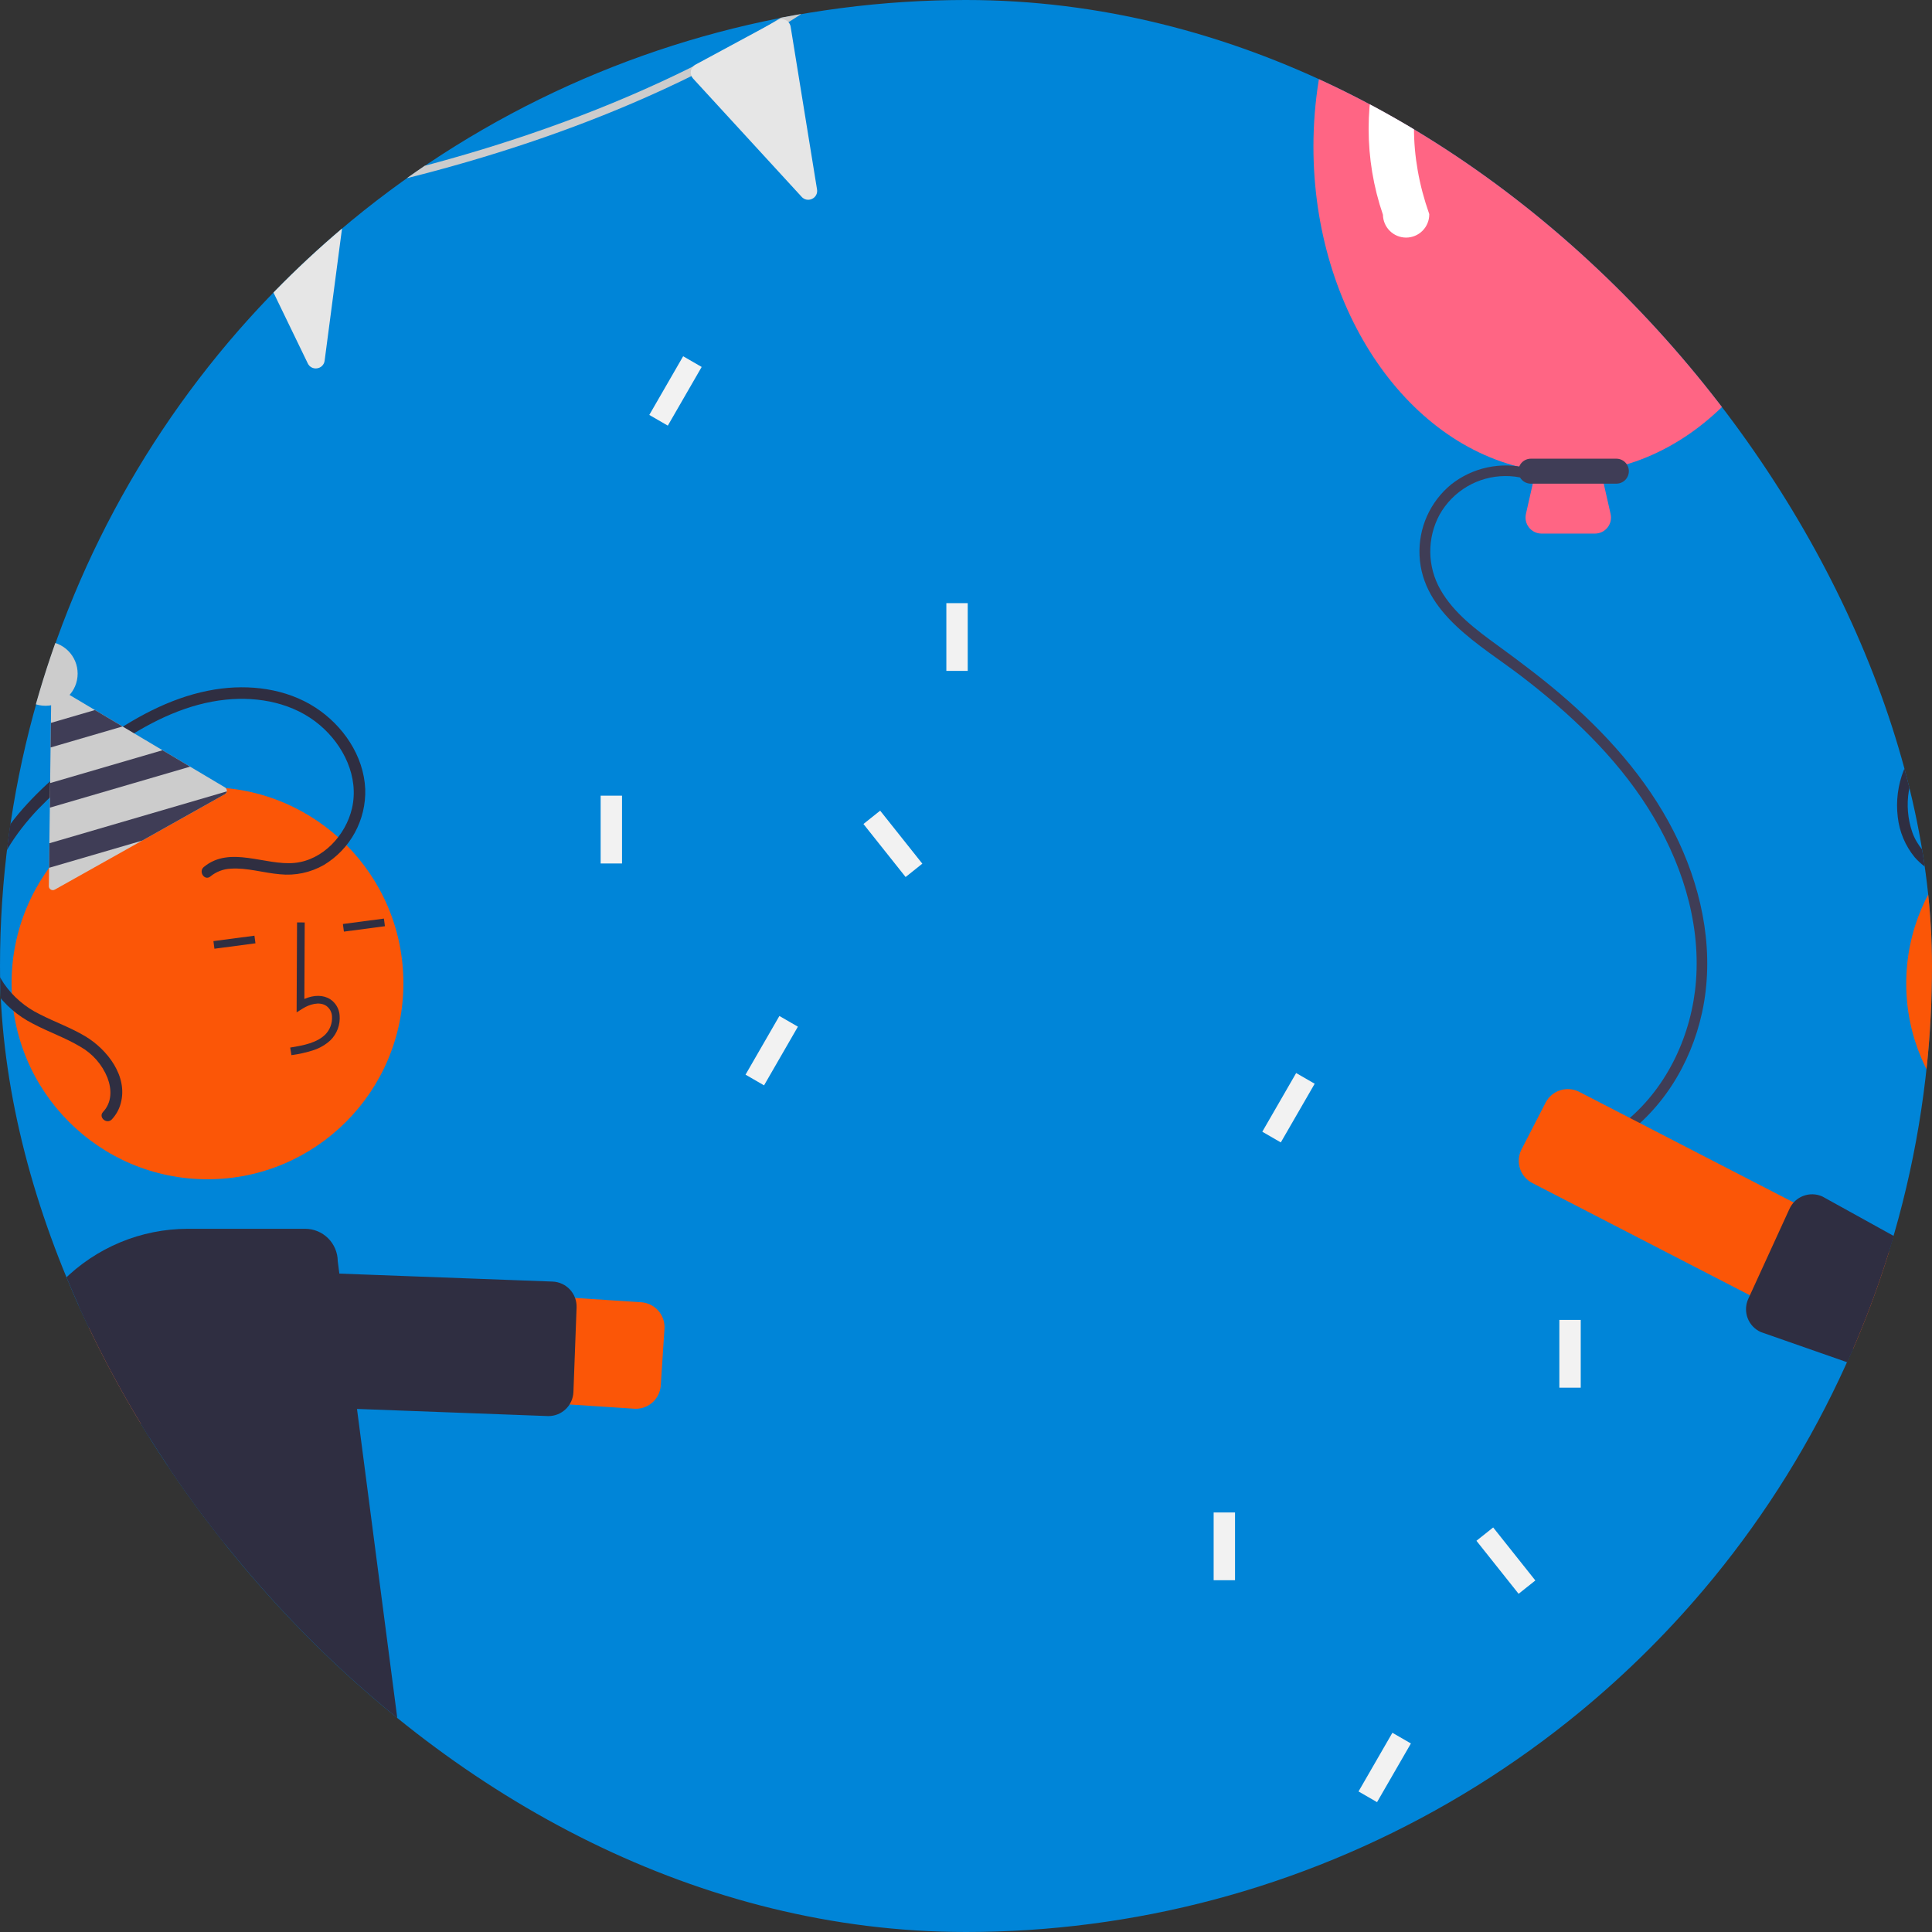 <svg xmlns="http://www.w3.org/2000/svg" width="255" height="255" viewBox="0 0 255 255" fill="none"><rect x="0" y="0" width="255" height="255" fill="#333333" stroke="none"/><g clip-path="url(#clip0_470_2312)"><circle cx="127.5" cy="127.5" r="127.5" fill="#0085D8"></circle><g clip-path="url(#clip1_470_2312)"><path d="M336.275 51.741C313.181 51.741 289.802 48.278 266.58 41.403C244.025 34.725 221.567 24.833 199.83 12C165.598 -8.208 143.875 -29.508 140.63 -32.775C128.37 -13.326 109.748 2.02 85.273 12.84C65.549 21.56 41.999 27.377 15.279 30.129C-30.193 34.813 -69.635 28.904 -70.028 28.843C-70.151 28.825 -70.262 28.758 -70.336 28.657C-70.41 28.556 -70.441 28.43 -70.422 28.307C-70.403 28.184 -70.336 28.073 -70.235 27.999C-70.135 27.925 -70.009 27.894 -69.885 27.913C-69.493 27.973 -30.153 33.865 15.202 29.191C57.003 24.883 112.612 10.461 140.149 -33.778C140.186 -33.839 140.238 -33.891 140.298 -33.929C140.359 -33.967 140.428 -33.99 140.499 -33.998C140.57 -34.005 140.642 -33.996 140.709 -33.972C140.777 -33.947 140.837 -33.907 140.887 -33.856C141.108 -33.625 163.426 -10.579 200.333 11.204C234.378 31.299 288.157 54.398 351.022 50.323C351.146 50.316 351.269 50.357 351.363 50.44C351.456 50.522 351.513 50.638 351.521 50.763C351.529 50.887 351.488 51.01 351.406 51.104C351.323 51.197 351.207 51.255 351.083 51.263C346.163 51.582 341.227 51.741 336.275 51.741Z" fill="#CCCCCC"></path><path d="M41.789 48.622C41.55 48.648 41.31 48.598 41.1 48.48C40.891 48.362 40.724 48.181 40.623 47.964L31.386 28.883C31.307 28.721 31.267 28.544 31.268 28.365C31.268 28.186 31.31 28.01 31.389 27.849C31.468 27.688 31.583 27.548 31.725 27.438C31.867 27.329 32.032 27.253 32.207 27.217H32.207L44.281 24.732C44.465 24.694 44.655 24.701 44.835 24.752C45.016 24.802 45.182 24.896 45.319 25.023C45.456 25.151 45.561 25.31 45.624 25.487C45.688 25.663 45.708 25.852 45.684 26.038L42.847 47.604C42.817 47.856 42.705 48.092 42.528 48.274C42.352 48.456 42.12 48.575 41.868 48.612C41.842 48.616 41.816 48.62 41.789 48.622Z" fill="#E6E6E6"></path><path d="M107.118 26.277C106.897 26.371 106.652 26.392 106.417 26.34C106.183 26.287 105.971 26.162 105.811 25.982L91.478 10.367C91.357 10.235 91.268 10.078 91.217 9.906C91.166 9.734 91.155 9.553 91.184 9.376C91.214 9.2 91.284 9.032 91.388 8.886C91.492 8.741 91.628 8.621 91.786 8.536L91.786 8.536L102.635 2.68C102.8 2.591 102.984 2.543 103.172 2.539C103.359 2.536 103.545 2.577 103.713 2.66C103.881 2.743 104.027 2.865 104.139 3.016C104.25 3.167 104.324 3.342 104.354 3.527L107.838 24.998C107.882 25.248 107.843 25.506 107.726 25.731C107.609 25.957 107.421 26.137 107.191 26.245C107.167 26.256 107.142 26.267 107.118 26.277Z" fill="#E6E6E6"></path><path d="M250.005 58.689C249.783 58.597 249.595 58.439 249.468 58.235C249.34 58.031 249.28 57.793 249.294 57.553L250.28 36.374C250.288 36.195 250.337 36.021 250.423 35.864C250.509 35.706 250.63 35.571 250.776 35.468C250.923 35.364 251.09 35.296 251.267 35.267C251.444 35.239 251.625 35.251 251.796 35.303L251.796 35.303L263.592 38.886C263.771 38.941 263.935 39.037 264.069 39.168C264.204 39.299 264.305 39.46 264.365 39.638C264.424 39.816 264.441 40.005 264.412 40.191C264.384 40.376 264.311 40.552 264.201 40.704L251.42 58.299C251.274 58.507 251.063 58.66 250.821 58.736C250.579 58.812 250.318 58.805 250.08 58.718C250.055 58.709 250.03 58.699 250.005 58.689Z" fill="#E6E6E6"></path><path d="M210.515 70.427H203.467C203.149 70.427 202.835 70.355 202.549 70.217C202.263 70.079 202.011 69.879 201.813 69.63C201.615 69.382 201.475 69.092 201.404 68.782C201.333 68.472 201.332 68.151 201.402 67.841L202.708 62.076C185.958 59.352 173.357 41.043 173.357 19.358C173.357 -4.39 188.445 -23.71 206.991 -23.71C225.537 -23.71 240.625 -4.39 240.625 19.358C240.625 41.043 228.025 59.352 211.274 62.076L212.58 67.841C212.65 68.151 212.65 68.472 212.579 68.782C212.507 69.092 212.368 69.382 212.169 69.63C211.971 69.879 211.719 70.079 211.433 70.217C211.147 70.355 210.833 70.427 210.515 70.427Z" fill="#FF6584"></path><path d="M213.341 63.837H202.052C201.615 63.837 201.196 63.663 200.887 63.355C200.579 63.046 200.405 62.627 200.405 62.19C200.405 61.753 200.579 61.334 200.887 61.025C201.196 60.716 201.615 60.542 202.052 60.542H213.341C213.778 60.542 214.197 60.716 214.505 61.025C214.814 61.334 214.988 61.753 214.988 62.19C214.988 62.627 214.814 63.046 214.505 63.355C214.197 63.663 213.778 63.837 213.341 63.837Z" fill="#3F3D56"></path><path d="M201.574 61.783C199.846 61.352 198.043 61.322 196.302 61.696C194.561 62.07 192.929 62.838 191.531 63.942C190.155 65.072 189.062 66.508 188.338 68.135C187.614 69.763 187.28 71.536 187.361 73.316C187.705 81.006 195.443 85.139 200.837 89.275C207.21 94.163 213.193 99.802 217.512 106.63C221.789 113.391 224.471 121.403 223.85 129.473C223.313 136.452 220.151 143.372 214.73 147.889C214.047 148.454 213.33 148.977 212.582 149.454C211.821 149.944 212.528 151.167 213.295 150.673C219.234 146.853 223.164 140.485 224.652 133.643C226.307 126.031 224.832 118.107 221.578 111.119C218.198 103.86 212.88 97.688 206.905 92.434C203.941 89.827 200.793 87.462 197.605 85.141C194.801 83.1 191.863 80.902 190.12 77.829C189.26 76.323 188.799 74.621 188.78 72.886C188.761 71.151 189.186 69.44 190.014 67.915C190.878 66.382 192.132 65.104 193.648 64.211C195.165 63.319 196.891 62.843 198.651 62.834C199.51 62.825 200.367 62.93 201.199 63.145C202.079 63.37 202.455 62.009 201.574 61.783H201.574Z" fill="#3F3D56"></path><path d="M185.588 31.36C184.784 31.359 184.013 31.042 183.441 30.477C182.869 29.911 182.542 29.144 182.53 28.34C180.013 20.992 180.013 13.016 182.53 5.669C182.54 4.86 182.87 4.089 183.446 3.523C184.023 2.957 184.8 2.642 185.607 2.647C186.415 2.652 187.188 2.977 187.757 3.55C188.327 4.124 188.646 4.899 188.645 5.708L188.631 5.789C185.958 13.079 185.958 20.627 188.632 28.222L188.645 28.3C188.645 29.112 188.322 29.889 187.749 30.463C187.176 31.036 186.398 31.359 185.588 31.36Z" fill="white"></path><path d="M253.673 182.675L202.24 156.142C201.465 155.741 200.88 155.048 200.614 154.216C200.348 153.384 200.423 152.481 200.823 151.704L204.004 145.529C204.405 144.753 205.097 144.168 205.929 143.902C206.76 143.636 207.663 143.711 208.44 144.111L259.872 170.644C260.648 171.045 261.232 171.737 261.498 172.569C261.764 173.402 261.689 174.305 261.29 175.082L258.108 181.256C257.911 181.642 257.639 181.984 257.309 182.263C256.979 182.542 256.596 182.753 256.184 182.884C255.858 182.988 255.518 183.042 255.175 183.042C254.652 183.042 254.137 182.916 253.673 182.675Z" fill="#FB5607"></path><path d="M237.992 157.854C238.398 157.696 238.832 157.62 239.267 157.632C239.703 157.643 240.132 157.741 240.529 157.921L257.384 167.246C259.229 168.265 260.612 169.955 261.247 171.966C261.882 173.976 261.72 176.154 260.796 178.049L260.585 177.946L260.797 178.049C259.914 179.86 258.398 181.284 256.536 182.051C254.674 182.818 252.595 182.875 250.694 182.211L232.415 175.818C232.019 175.643 231.661 175.392 231.363 175.079C231.064 174.766 230.83 174.397 230.674 173.993C230.518 173.589 230.443 173.158 230.453 172.726C230.463 172.293 230.559 171.866 230.734 171.47L236.169 159.595C236.263 159.38 236.38 159.176 236.518 158.985C236.89 158.474 237.402 158.081 237.992 157.854Z" fill="#2F2E41"></path><path d="M276.773 155.006C290.677 155.006 301.949 143.727 301.949 129.815C301.949 115.903 290.677 104.624 276.773 104.624C262.869 104.624 251.598 115.903 251.598 129.815C251.598 143.727 262.869 155.006 276.773 155.006Z" fill="#FB5607"></path><path d="M294.811 242.794H227.533C226.851 242.794 226.18 242.619 225.584 242.286C224.988 241.954 224.487 241.474 224.129 240.893C223.771 240.311 223.568 239.648 223.538 238.966C223.509 238.284 223.654 237.606 223.961 236.996L256.488 172.271C258.748 167.774 262.459 164.171 267.019 162.046C271.579 159.92 276.723 159.396 281.618 160.558C286.513 161.72 290.872 164.501 293.992 168.45C297.112 172.398 298.809 177.285 298.809 182.319V238.793C298.808 239.854 298.386 240.871 297.637 241.621C296.887 242.371 295.871 242.793 294.811 242.794Z" fill="#2F2E41"></path><path d="M277.665 109.032C272.511 110.184 268.165 113.545 262.983 114.59C260.622 115.066 258.021 115.046 255.852 113.883C254.246 113.011 253.018 111.576 252.402 109.855C251.793 108.094 251.636 106.208 251.946 104.37C252.256 102.533 253.022 100.803 254.174 99.339C257.083 95.776 261.721 94.134 266.17 93.672C275.075 92.746 284.222 95.682 291.47 100.796C298.954 106.077 304.695 114.007 306.62 123.032C307.65 127.856 307.548 132.988 305.791 137.634C304.1 142.079 300.773 145.708 296.491 147.775C295.47 148.268 294.404 148.665 293.309 148.96C293.134 149.015 292.987 149.136 292.9 149.297C292.812 149.457 292.79 149.646 292.839 149.823C292.888 149.999 293.003 150.15 293.161 150.243C293.318 150.336 293.506 150.365 293.684 150.322C298.498 149.007 302.65 145.947 305.334 141.737C308.091 137.325 309.016 131.923 308.592 126.789C307.77 116.858 302.312 107.73 294.683 101.481C287.353 95.478 277.871 91.825 268.337 92.115C263.555 92.261 258.592 93.475 254.874 96.628C253.272 97.984 252.032 99.717 251.265 101.671C250.497 103.625 250.228 105.74 250.48 107.824C250.694 109.774 251.467 111.621 252.707 113.14C254.224 114.854 256.326 115.941 258.601 116.185C264.238 116.92 269.126 113.722 274.108 111.667C275.38 111.131 276.695 110.705 278.04 110.394C278.926 110.196 278.551 108.834 277.665 109.032V109.032Z" fill="#2F2E41"></path><path d="M83.709 185.934L25.208 182.101C24.285 182.041 23.384 181.8 22.555 181.391C21.725 180.982 20.984 180.414 20.375 179.719C19.765 179.024 19.298 178.215 19.001 177.339C18.703 176.463 18.581 175.537 18.642 174.614C18.702 173.691 18.944 172.789 19.353 171.96C19.762 171.13 20.33 170.389 21.025 169.779C21.72 169.17 22.529 168.703 23.404 168.406C24.28 168.109 25.205 167.987 26.128 168.048L84.628 171.882C85.501 171.939 86.314 172.341 86.891 172.998C87.467 173.656 87.758 174.515 87.701 175.388L87.212 182.859C87.158 183.694 86.788 184.477 86.178 185.049C85.569 185.621 84.765 185.94 83.929 185.941C83.856 185.941 83.782 185.939 83.709 185.934Z" fill="#FB5607"></path><path d="M72.269 186.902L24.162 185.103C23.73 185.087 23.305 184.986 22.911 184.805C22.518 184.625 22.164 184.368 21.87 184.051C21.575 183.734 21.346 183.361 21.196 182.955C21.045 182.549 20.976 182.118 20.992 181.685L21.409 170.525C21.442 169.651 21.82 168.826 22.46 168.231C23.101 167.637 23.952 167.321 24.825 167.353L72.932 169.152C73.364 169.169 73.789 169.27 74.183 169.45C74.576 169.631 74.93 169.887 75.225 170.204C75.519 170.522 75.748 170.894 75.898 171.3C76.049 171.706 76.118 172.138 76.102 172.57L75.685 183.73C75.652 184.582 75.291 185.388 74.678 185.98C74.064 186.572 73.246 186.903 72.393 186.905C72.352 186.905 72.311 186.904 72.269 186.902Z" fill="#2F2E41"></path><path d="M12.725 286.477V224.072C12.726 223.198 13.073 222.36 13.691 221.742C14.309 221.124 15.146 220.776 16.02 220.775H23.503C24.377 220.776 25.215 221.124 25.832 221.742C26.45 222.36 26.798 223.198 26.799 224.072V286.477C26.798 287.351 26.45 288.189 25.832 288.808C25.215 289.426 24.377 289.774 23.503 289.775H16.02C15.146 289.774 14.309 289.426 13.691 288.808C13.073 288.189 12.726 287.351 12.725 286.477Z" fill="#2F2E41"></path><path d="M44.708 255.677L12.38 202.311C11.928 201.563 11.791 200.666 11.999 199.817C12.207 198.968 12.743 198.236 13.49 197.782L19.889 193.901C20.637 193.448 21.534 193.311 22.382 193.519C23.231 193.728 23.962 194.264 24.416 195.011L56.744 248.378C57.196 249.126 57.333 250.023 57.125 250.872C56.917 251.721 56.38 252.453 55.634 252.907L49.235 256.788C48.487 257.24 47.59 257.377 46.742 257.169C45.893 256.961 45.162 256.424 44.708 255.677Z" fill="#2F2E41"></path><path d="M27.386 155.649C41.666 155.649 53.242 144.066 53.242 129.777C53.242 115.488 41.666 103.905 27.386 103.905C13.105 103.905 1.529 115.488 1.529 129.777C1.529 144.066 13.105 155.649 27.386 155.649Z" fill="#FB5607"></path><path d="M41.381 138.61C42.213 138.337 42.977 137.889 43.621 137.295C44.047 136.872 44.377 136.36 44.585 135.795C44.793 135.231 44.875 134.628 44.826 134.029C44.799 133.602 44.674 133.187 44.46 132.816C44.246 132.445 43.949 132.129 43.593 131.892C42.668 131.299 41.431 131.297 40.172 131.852L40.22 121.752L39.206 121.747L39.15 133.621L39.931 133.13C40.837 132.56 42.131 132.16 43.045 132.746C43.271 132.902 43.458 133.107 43.592 133.346C43.726 133.585 43.803 133.852 43.817 134.126C43.851 134.572 43.788 135.021 43.634 135.441C43.479 135.862 43.236 136.244 42.92 136.561C41.801 137.631 40.167 137.966 38.304 138.265L38.465 139.267C39.455 139.136 40.431 138.916 41.381 138.61Z" fill="#2F2E41"></path><path d="M50.672 121.242L45.258 121.957L45.391 122.963L50.805 122.248L50.672 121.242Z" fill="#2F2E41"></path><path d="M33.583 123.5L28.169 124.215L28.302 125.221L33.716 124.505L33.583 123.5Z" fill="#2F2E41"></path><path d="M1.486 236.504V185.51C1.493 179.326 3.951 173.397 8.321 169.024C12.691 164.651 18.617 162.192 24.797 162.185H40.27C41.408 162.184 42.499 162.634 43.306 163.435C44.114 164.237 44.571 165.326 44.578 166.464L53.706 236.504C53.705 237.647 53.25 238.743 52.442 239.551C51.634 240.36 50.539 240.814 49.396 240.816H5.795C4.652 240.814 3.557 240.36 2.749 239.551C1.941 238.743 1.487 237.647 1.486 236.504Z" fill="#2F2E41"></path><path d="M-30.888 212.121L13.475 173.771C14.174 173.166 14.985 172.704 15.863 172.413C16.74 172.122 17.666 172.006 18.588 172.073C19.511 172.14 20.41 172.389 21.236 172.804C22.062 173.219 22.799 173.793 23.403 174.493C24.008 175.193 24.468 176.005 24.759 176.883C25.049 177.761 25.164 178.688 25.096 179.611C25.029 180.533 24.78 181.433 24.365 182.26C23.949 183.086 23.375 183.822 22.675 184.427L-21.687 222.777C-22.014 223.06 -22.394 223.276 -22.805 223.412C-23.216 223.548 -23.649 223.602 -24.081 223.571C-24.513 223.539 -24.934 223.423 -25.321 223.228C-25.707 223.034 -26.052 222.765 -26.335 222.438L-31.227 216.772C-31.799 216.11 -32.084 215.248 -32.02 214.376C-31.956 213.504 -31.549 212.693 -30.888 212.121Z" fill="#FB5607"></path><path d="M-21.097 199.465L15.332 167.974C15.659 167.691 16.039 167.475 16.45 167.339C16.86 167.203 17.294 167.149 17.726 167.18C18.157 167.212 18.578 167.328 18.965 167.523C19.352 167.717 19.697 167.986 19.98 168.313L28.335 177.991C28.618 178.318 28.834 178.699 28.97 179.11C29.106 179.521 29.16 179.955 29.128 180.387C29.097 180.818 28.981 181.24 28.786 181.627C28.592 182.014 28.323 182.359 27.996 182.642L-8.432 214.133C-9.094 214.703 -9.955 214.988 -10.826 214.925C-11.697 214.861 -12.508 214.454 -13.08 213.793L-21.436 204.116C-22.007 203.454 -22.292 202.592 -22.229 201.72C-22.165 200.848 -21.758 200.037 -21.097 199.465Z" fill="#2F2E41"></path><path d="M26.902 114.432C30.358 111.57 34.979 114.277 38.888 113.893C42.627 113.525 45.637 110.232 46.458 106.688C47.415 102.554 45.34 98.355 42.216 95.706C38.794 92.806 34.199 91.904 29.82 92.346C24.802 92.851 20.178 95.1 16.016 97.846C12 100.413 8.294 103.436 4.972 106.855C1.996 110.021 -0.547 113.814 -1.418 118.135C-2.21 122.061 -1.745 126.437 0.519 129.819C1.721 131.553 3.349 132.948 5.246 133.869C7.223 134.887 9.339 135.629 11.252 136.774C14.144 138.506 16.919 142.037 15.935 145.637C15.723 146.423 15.322 147.146 14.766 147.74C14.098 148.455 12.936 147.472 13.606 146.756C14.782 145.498 14.769 143.79 14.184 142.251C13.487 140.515 12.221 139.068 10.594 138.147C8.592 136.95 6.371 136.193 4.317 135.099C2.349 134.098 0.653 132.636 -0.628 130.837C-3.046 127.338 -3.703 122.83 -3.061 118.684C-2.366 114.198 0.021 110.154 2.981 106.784C6.203 103.116 10.134 100.034 14.142 97.275C18.442 94.314 23.178 91.832 28.383 91C32.895 90.279 37.759 90.868 41.644 93.395C45.271 95.753 48.011 99.743 48.207 104.148C48.269 106.151 47.797 108.135 46.839 109.895C45.881 111.655 44.471 113.128 42.755 114.162C40.995 115.171 38.963 115.602 36.946 115.393C34.788 115.214 32.639 114.511 30.461 114.653C29.476 114.694 28.531 115.055 27.77 115.682C27.015 116.307 26.153 115.052 26.902 114.432L26.902 114.432Z" fill="#2F2E41"></path><path d="M56.821 251.591L37.423 281.684C36.949 282.418 36.203 282.933 35.349 283.118C34.495 283.302 33.602 283.14 32.868 282.667L26.579 278.609C25.845 278.135 25.329 277.388 25.144 276.533C24.96 275.678 25.122 274.785 25.596 274.05L44.994 243.958C45.469 243.224 46.215 242.708 47.069 242.523C47.923 242.339 48.815 242.501 49.55 242.974L55.838 247.033C56.203 247.266 56.517 247.57 56.763 247.926C57.01 248.283 57.183 248.684 57.273 249.108C57.286 249.165 57.297 249.222 57.306 249.279C57.437 250.083 57.265 250.907 56.821 251.591Z" fill="#2F2E41"></path><path d="M82.1 105.022H79.277V113.965H82.1V105.022Z" fill="#F2F2F2"></path><path d="M127.728 79.605H124.906V88.548H127.728V79.605Z" fill="#F2F2F2"></path><path d="M116.171 106.998L113.963 108.757L119.529 115.754L121.737 113.995L116.171 106.998Z" fill="#F2F2F2"></path><path d="M102.869 134.097L98.4 141.842L100.844 143.254L105.313 135.509L102.869 134.097Z" fill="#F2F2F2"></path><path d="M90.168 47.021L85.699 54.766L88.143 56.178L92.612 48.433L90.168 47.021Z" fill="#F2F2F2"></path><path d="M163.008 199.629H160.186V208.572H163.008V199.629Z" fill="#F2F2F2"></path><path d="M208.637 174.212H205.815V183.155H208.637V174.212Z" fill="#F2F2F2"></path><path d="M197.08 201.605L194.872 203.364L200.438 210.361L202.646 208.602L197.08 201.605Z" fill="#F2F2F2"></path><path d="M183.778 228.704L179.309 236.449L181.753 237.861L186.222 230.116L183.778 228.704Z" fill="#F2F2F2"></path><path d="M171.077 141.628L166.608 149.373L169.052 150.785L173.521 143.04L171.077 141.628Z" fill="#F2F2F2"></path><path d="M29.678 103.917L25.093 101.19L21.453 99.023L16.173 95.883L12.529 93.718L7.574 90.766C7.494 90.719 7.403 90.694 7.309 90.692C7.216 90.692 7.124 90.715 7.042 90.761C6.961 90.806 6.893 90.873 6.845 90.953C6.797 91.033 6.771 91.124 6.77 91.218L6.719 95.413L6.675 98.656L6.615 103.355L6.578 106.599L6.518 111.299L6.479 114.539L6.448 116.947C6.443 117.04 6.466 117.133 6.512 117.214C6.558 117.295 6.623 117.363 6.702 117.412C6.782 117.46 6.874 117.486 6.967 117.487C7.061 117.488 7.153 117.464 7.234 117.418L29.669 104.834C29.74 104.797 29.8 104.743 29.846 104.677C29.892 104.611 29.921 104.535 29.931 104.456C29.937 104.43 29.941 104.404 29.942 104.377C29.941 104.284 29.917 104.193 29.872 104.112C29.827 104.03 29.76 103.962 29.678 103.917Z" fill="#CCCCCC"></path><path d="M16.173 95.883L6.675 98.656L6.719 95.413L12.529 93.717L16.173 95.883Z" fill="#3F3D56"></path><path d="M25.092 101.19L6.578 106.6L6.615 103.355L21.452 99.022L25.092 101.19Z" fill="#3F3D56"></path><path d="M29.931 104.456C29.921 104.535 29.892 104.611 29.846 104.677C29.8 104.743 29.74 104.797 29.669 104.834L18.762 110.952L6.479 114.539L6.518 111.299L29.931 104.456Z" fill="#3F3D56"></path><path d="M6.005 93.154C8.348 93.154 10.248 91.254 10.248 88.909C10.248 86.565 8.348 84.665 6.005 84.665C3.662 84.665 1.763 86.565 1.763 88.909C1.763 91.254 3.662 93.154 6.005 93.154Z" fill="#CCCCCC"></path></g></g><defs><clipPath id="clip0_470_2312"><rect width="255" height="255" rx="127.5" fill="white"></rect></clipPath><clipPath id="clip1_470_2312"><rect width="471" height="324" fill="white" transform="translate(-108 -34)"></rect></clipPath></defs></svg>